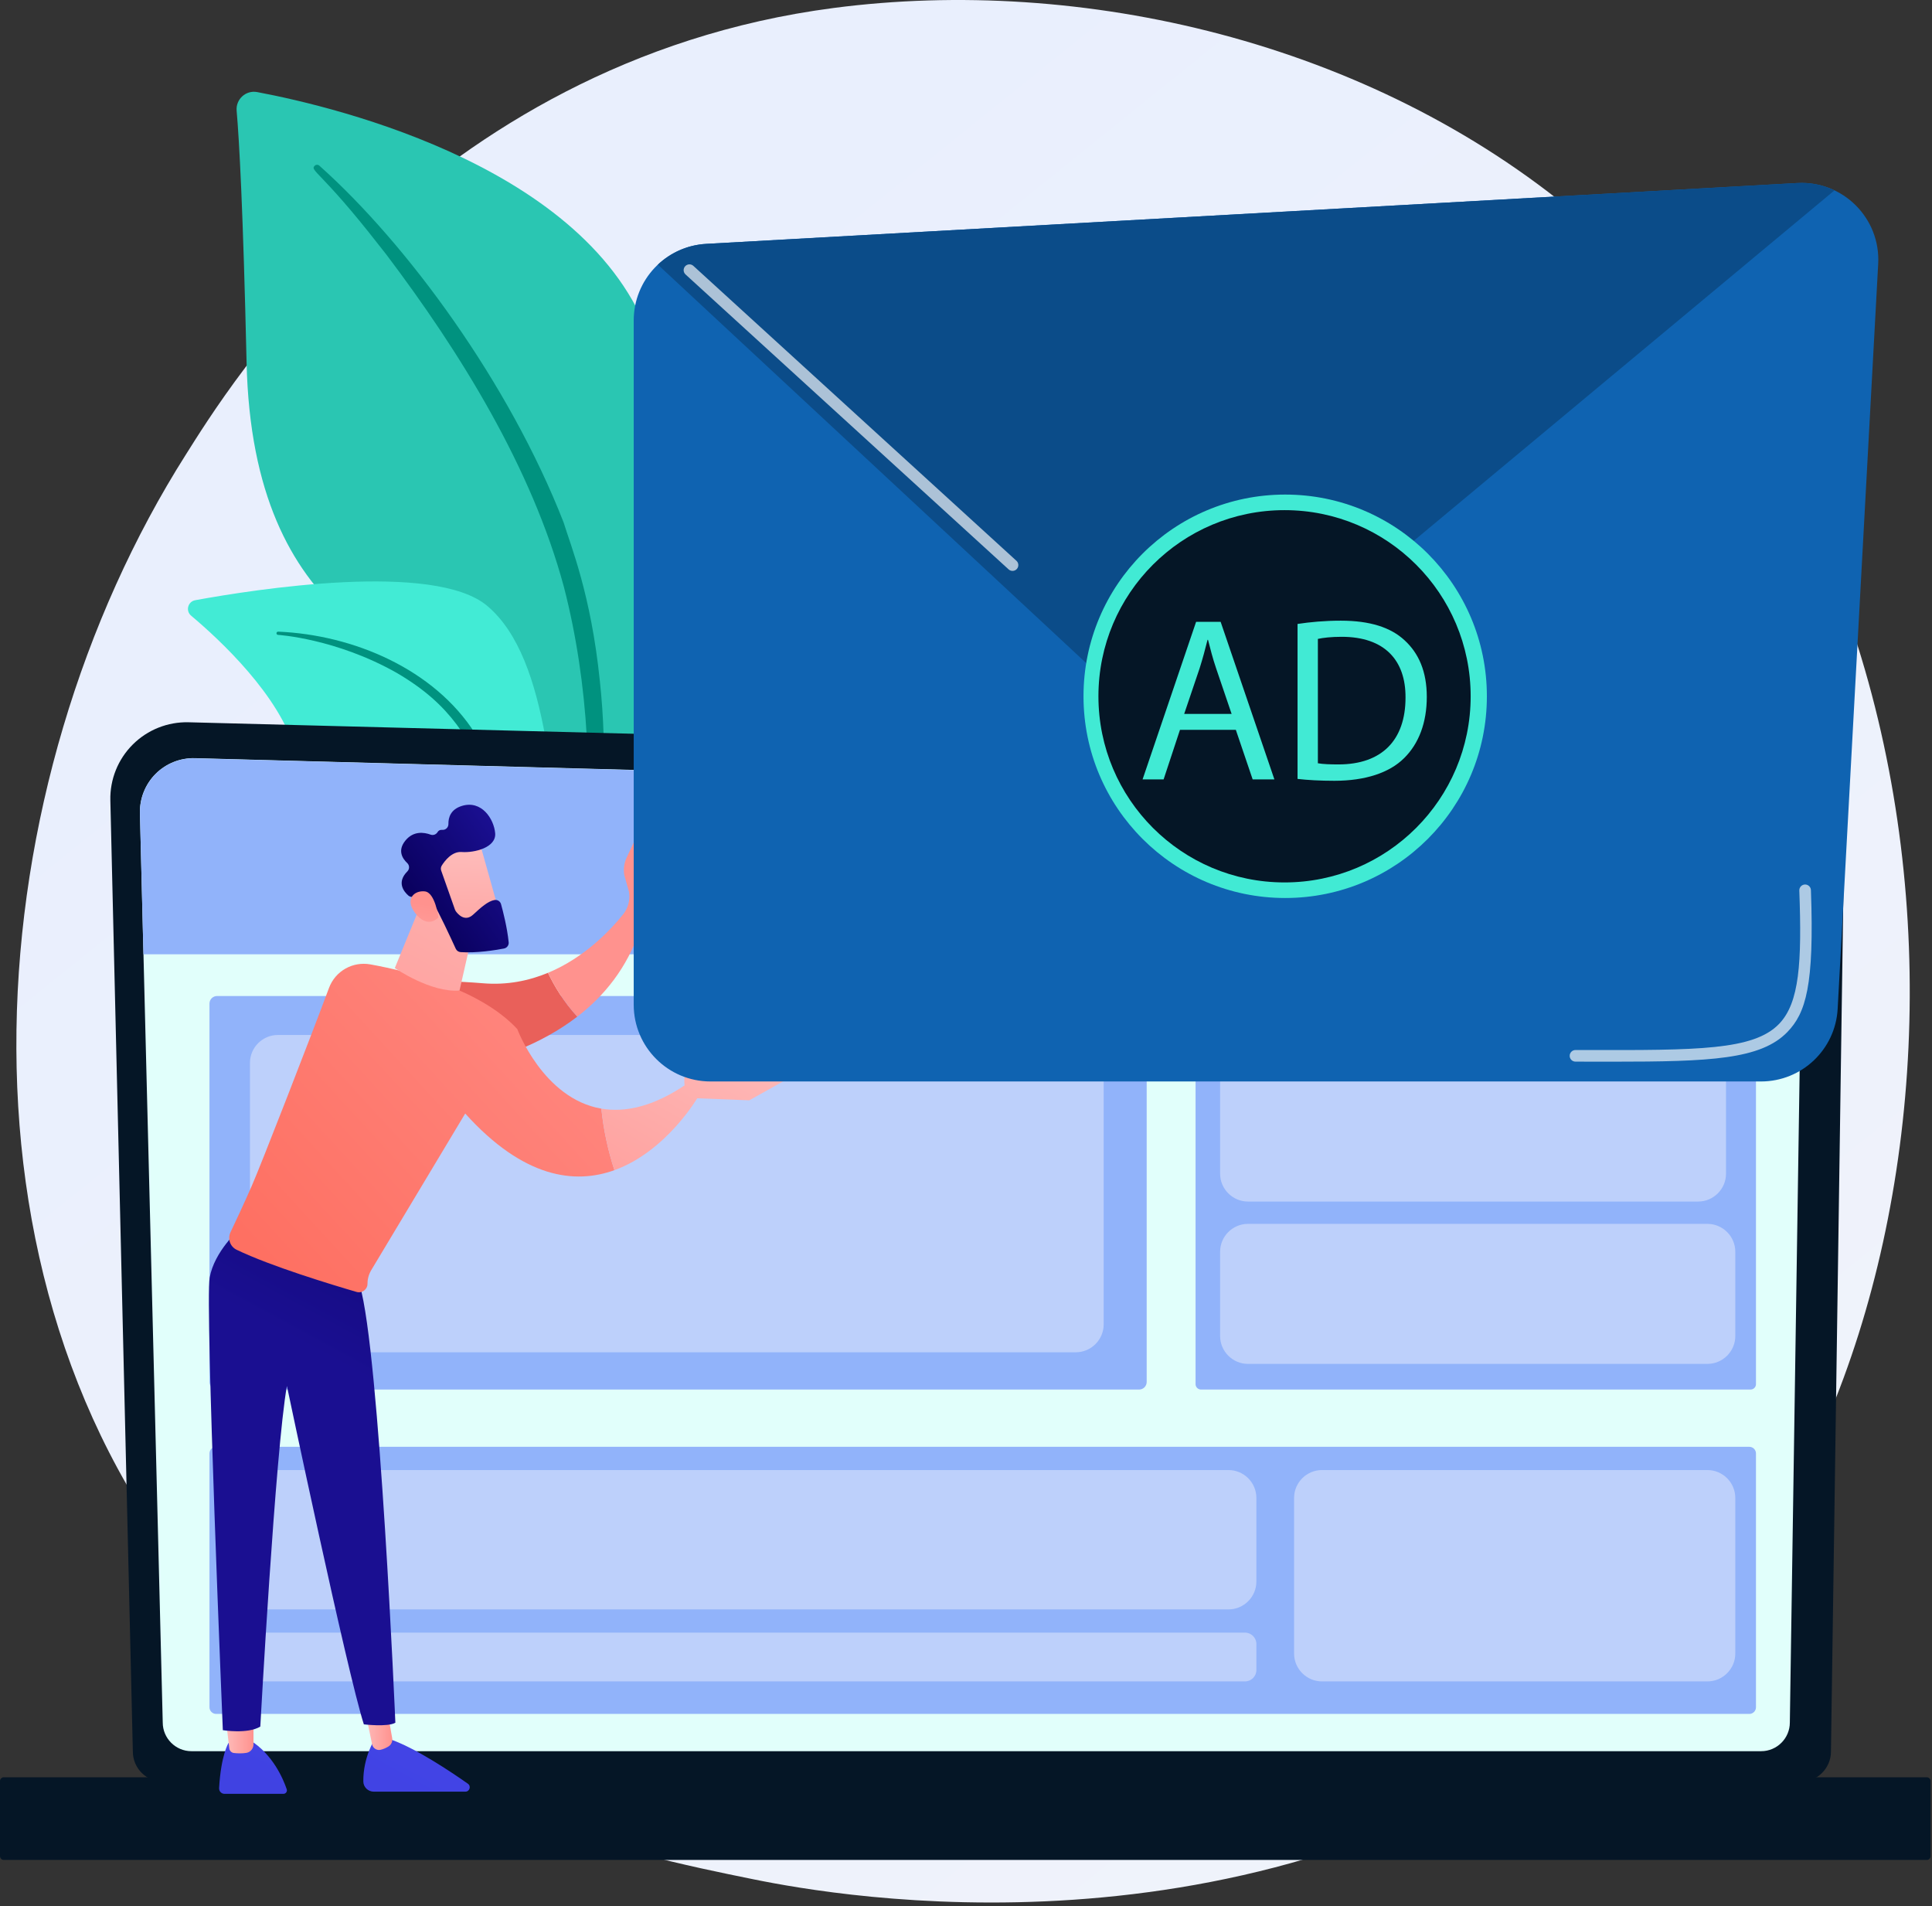 <svg width="372" height="367" viewBox="0 0 372 367" fill="none" xmlns="http://www.w3.org/2000/svg">
<rect x="0" y="0" width="372" height="367" fill="#333333" stroke="none"/>
<path d="M325.459 314.751C317.973 322.632 310.89 327.714 305.294 331.73C239.51 378.931 161.669 365.172 145.127 361.812C120.698 356.85 73.477 347.259 39.337 307.112C-12.313 246.371 -4.271 150.677 35.792 87.507C43.12 75.953 81.832 11.821 160.509 1.537C208.124 -4.687 263.629 7.865 303.823 41.541C388.195 112.228 382.188 255.028 325.459 314.751Z" fill="url(#paint0_linear_349_1468)"/>
<path d="M111.464 181.005C111.464 181.005 112.307 145.574 95.988 136.091C79.669 126.608 48.641 120.678 47.478 69.803C46.796 40.019 46.06 26.997 45.565 21.318C45.373 19.104 47.34 17.315 49.526 17.727C64.982 20.639 115.19 32.623 125.717 66.893C138.195 107.519 111.464 181.005 111.464 181.005Z" fill="#2AC6B2"/>
<path d="M61.479 31.883C78.444 47.013 98.061 73.792 108.518 100.57C109.86 104.984 113.786 114.368 115.492 131.044C117.014 144.952 116.257 159.647 114.411 169.375C114.295 169.99 113.701 170.394 113.086 170.278C112.029 170.078 112.169 168.94 112.178 168.977C114.287 152.356 113.412 131.669 108.58 113.004C102.407 90.084 88.638 67.863 74.396 49.017L72.931 47.161C61.897 32.992 59.574 32.887 60.606 31.899C60.849 31.664 61.231 31.663 61.479 31.883Z" fill="#00927F"/>
<path d="M137.689 249.126C139.897 250.209 116.787 221.147 109.548 175.504C106.136 153.996 106.092 127.048 93.84 116.664C83.643 108.021 48.944 113.477 37.591 115.551C36.172 115.81 35.694 117.602 36.8 118.529C42.244 123.101 53.892 133.888 56.926 144.757C60.927 159.085 74.548 168.197 86.742 170.663C98.936 173.128 105.72 175.522 111.66 195.024C117.601 214.525 131.417 246.049 137.689 249.126Z" fill="#42EBD5"/>
<path d="M53.559 121.605C68.044 122.212 83.594 128.819 91.484 141.213L92.228 142.396C93.949 145.169 103.697 164.884 109.111 181.226C109.179 181.43 109.068 181.65 108.864 181.716C108.517 181.832 108.344 181.45 108.377 181.484C104.604 172.251 99.188 160.546 94.872 151.793C90.245 142.242 87.007 135.773 76.451 129.578C64.703 122.905 53.48 122.218 53.514 122.225C53.342 122.208 53.218 122.055 53.235 121.883C53.253 121.72 53.396 121.598 53.559 121.605Z" fill="#00927F"/>
<path d="M25.579 337.209C25.579 340.412 28.203 343.034 31.409 343.034H346.714C349.921 343.034 352.544 340.412 352.544 337.209L355.168 156.012C355.168 152.808 351.393 146.553 344.475 147.024L36.325 139.051C32.301 138.946 28.411 140.495 25.562 143.336C22.713 146.176 21.153 150.06 21.249 154.08L25.579 337.209Z" fill="#051626"/>
<path d="M31.336 331.62C31.336 334.654 33.819 337.137 36.852 337.137H339.111C342.144 337.137 344.627 334.654 344.627 331.62L347.103 167.128C346.812 157.229 338.134 153.671 332.873 153.882L37.538 145.959C34.711 145.883 31.978 146.973 29.975 148.969C27.973 150.966 26.872 153.699 26.943 156.526L31.336 331.62Z" fill="#E1FFFB"/>
<path d="M0.739 358.076H370.991C371.398 358.076 371.73 357.744 371.73 357.337V342.895C371.73 342.489 371.398 342.156 370.991 342.156H0.739C0.332 342.156 0 342.489 0 342.895V357.337C0 357.744 0.332 358.076 0.739 358.076Z" fill="#051626"/>
<path d="M346.856 183.716L347.102 167.235C346.81 157.337 338.132 153.725 332.871 153.936L37.538 145.985C34.711 145.909 31.978 146.985 29.975 148.982C27.974 150.98 26.872 153.812 26.943 156.638L27.619 183.715H346.856V183.716Z" fill="#91B3FA"/>
<path d="M219.328 267.516H41.794C40.987 267.516 40.333 266.861 40.333 266.054V193.212C40.333 192.405 40.987 191.751 41.794 191.751H219.328C220.136 191.751 220.79 192.405 220.79 193.212V266.054C220.79 266.861 220.136 267.516 219.328 267.516Z" fill="#91B3FA"/>
<path d="M337.061 267.515H231.248C230.67 267.515 230.201 267.047 230.201 266.469V192.798C230.201 192.22 230.67 191.752 231.248 191.752H337.061C337.639 191.752 338.108 192.22 338.108 192.798V266.469C338.108 267.047 337.639 267.515 337.061 267.515Z" fill="#91B3FA"/>
<path d="M336.822 329.963H41.62C40.91 329.963 40.334 329.388 40.334 328.677V279.822C40.334 279.112 40.91 278.536 41.62 278.536H336.822C337.532 278.536 338.108 279.112 338.108 279.822V328.677C338.108 329.388 337.532 329.963 336.822 329.963Z" fill="#91B3FA"/>
<path d="M239.722 323.702H48.46C47.257 323.702 46.272 322.717 46.272 321.512V316.5C46.272 315.297 47.257 314.312 48.46 314.312H239.722C240.925 314.312 241.912 315.297 241.912 316.5V321.512C241.912 322.717 240.927 323.702 239.722 323.702Z" fill="#BDD0FB"/>
<path d="M328.76 262.575H240.294C237.343 262.575 234.928 260.16 234.928 257.209V240.983C234.928 238.032 237.343 235.617 240.294 235.617H328.76C331.711 235.617 334.126 238.032 334.126 240.983V257.209C334.126 260.16 331.711 262.575 328.76 262.575Z" fill="#BDD0FB"/>
<path d="M326.972 231.321H240.294C237.343 231.321 234.928 228.906 234.928 225.955V203.231C234.928 200.28 237.343 197.865 240.294 197.865H326.972C329.923 197.865 332.338 200.28 332.338 203.231V225.955C332.338 228.906 329.923 231.321 326.972 231.321Z" fill="#BDD0FB"/>
<path d="M236.546 309.841H50.356C47.405 309.841 44.99 307.426 44.99 304.475V288.379C44.99 285.427 47.405 283.013 50.356 283.013H236.546C239.497 283.013 241.912 285.427 241.912 288.379V304.475C241.912 307.427 239.497 309.841 236.546 309.841Z" fill="#BDD0FB"/>
<path d="M328.76 323.702H254.538C251.586 323.702 249.172 321.287 249.172 318.336V288.379C249.172 285.427 251.586 283.013 254.538 283.013H328.76C331.711 283.013 334.126 285.427 334.126 288.379V318.336C334.126 321.288 331.711 323.702 328.76 323.702Z" fill="#BDD0FB"/>
<path d="M207.142 260.339H53.495C50.544 260.339 48.129 257.924 48.129 254.973V204.621C48.129 201.67 50.544 199.255 53.495 199.255H207.142C210.093 199.255 212.508 201.67 212.508 204.621V254.973C212.508 257.924 210.093 260.339 207.142 260.339Z" fill="#BDD0FB"/>
<path d="M44.002 335.551C44.002 335.551 42.552 337.839 42.187 344.242C42.153 344.839 42.625 345.348 43.223 345.348H54.572C55.028 345.348 55.354 344.9 55.208 344.467C54.543 342.499 52.531 337.701 48.044 334.958L44.002 335.551Z" fill="url(#paint1_linear_349_1468)"/>
<path d="M43.509 331.212L44.151 336.595C44.206 337.059 44.571 337.431 45.036 337.485C45.656 337.557 46.558 337.606 47.436 337.462C48.233 337.332 48.807 336.621 48.807 335.813V330.616L43.509 331.212Z" fill="url(#paint2_linear_349_1468)"/>
<path d="M72.082 334.958C72.082 334.958 69.909 338.335 69.957 342.969C69.967 344.062 70.881 344.93 71.974 344.93H89.6C90.426 344.93 90.761 343.869 90.086 343.396C86.75 341.053 80.195 336.679 75.453 334.958H72.082Z" fill="url(#paint3_linear_349_1468)"/>
<path d="M70.268 329.146L71.638 335.794C71.791 336.537 72.518 337.038 73.258 336.871C73.708 336.771 74.241 336.578 74.808 336.223C75.349 335.885 75.622 335.243 75.511 334.616L74.094 326.563L70.268 329.146Z" fill="url(#paint4_linear_349_1468)"/>
<path d="M46.025 236.722C46.025 236.722 41.264 240.92 40.368 245.969C39.472 251.019 42.906 333.093 42.906 333.093C42.906 333.093 47.666 333.885 50.12 332.399C50.12 332.399 53.031 279.134 55.243 266.826C55.243 266.826 66.846 322.002 70.06 331.971C70.06 331.971 74.646 332.53 76.126 331.656C76.126 331.656 73.087 260.132 69.267 247.416L46.025 236.722Z" fill="url(#paint5_linear_349_1468)"/>
<path d="M55.104 265.093C54.874 265.093 54.665 264.938 54.605 264.707L52.633 257.144L48.434 254.451C48.194 254.297 48.124 253.978 48.279 253.737C48.433 253.496 48.752 253.427 48.993 253.581L53.362 256.384C53.472 256.455 53.55 256.564 53.583 256.689L55.605 264.446C55.677 264.722 55.512 265.005 55.235 265.077C55.192 265.087 55.149 265.093 55.104 265.093Z" fill="url(#paint6_linear_349_1468)"/>
<path d="M93.004 189.298C72.964 187.634 67.725 191.782 67.725 191.782L77.355 206.986C77.355 206.986 97.048 206.597 111.158 195.722C108.517 192.878 106.683 189.735 105.507 187.287C101.869 188.799 97.679 189.686 93.004 189.298Z" fill="url(#paint7_linear_349_1468)"/>
<path d="M124.388 159.881C124.361 159.239 123.491 159.065 123.218 159.646L120.66 165.103C120.166 166.157 120.008 167.339 120.206 168.486L121.104 171.662C121.372 173.211 120.968 174.797 119.985 176.026C117.636 178.964 112.631 184.328 105.507 187.289C106.683 189.736 108.517 192.878 111.158 195.723C116.336 191.734 120.762 186.332 123.188 179.019C124.349 178.662 125.126 177.568 125.08 176.353L124.388 159.881Z" fill="url(#paint8_linear_349_1468)"/>
<path d="M99.601 198.113C92.546 190.51 79.107 187.077 71.328 185.665C67.918 185.046 64.559 186.943 63.351 190.191C59.849 199.603 50.327 224.091 48.481 228.299C46.967 231.753 45.386 235.124 44.382 237.232C43.781 238.492 44.306 239.999 45.563 240.605C52.109 243.76 63.888 247.33 68.663 248.723C69.713 249.029 70.76 248.24 70.76 247.146C70.76 246.219 71.012 245.307 71.49 244.512L89.574 214.374C100.846 226.873 110.719 228.015 118.302 225.28C117.026 221.339 116.192 217.391 115.791 213.436C104.588 211.516 99.601 198.113 99.601 198.113Z" fill="url(#paint9_linear_349_1468)"/>
<path d="M134.308 211.338L132.285 208.642C125.74 213.137 120.269 214.203 115.79 213.435C116.19 217.391 117.025 221.339 118.3 225.279C128.29 221.676 134.308 211.338 134.308 211.338Z" fill="url(#paint10_linear_349_1468)"/>
<path d="M132.882 211.386L144.272 211.83L154.759 205.972C153.253 205.029 144.741 206.957 144.741 206.957C144.741 206.957 135.842 205.611 133.434 205.608C131.434 205.606 131.719 208.482 131.873 209.457C131.905 209.656 131.931 209.776 131.931 209.776L132.882 211.386Z" fill="url(#paint11_linear_349_1468)"/>
<path d="M82.029 171.704L76.02 186.369C76.02 186.369 82.925 191.149 88.481 190.693L91.48 177.506L82.029 171.704Z" fill="url(#paint12_linear_349_1468)"/>
<path d="M92.18 161.706C92.317 161.901 96.528 177.11 96.528 177.11L87.793 179.33L81.66 165.507C81.662 165.507 89.876 158.441 92.18 161.706Z" fill="url(#paint13_linear_349_1468)"/>
<path d="M84.95 167.607L87.608 175.136C87.642 175.233 87.688 175.322 87.747 175.406C88.108 175.919 89.478 177.59 91.103 176.085C92.579 174.718 93.945 173.492 95.207 173.27C95.773 173.17 96.323 173.516 96.476 174.07C96.858 175.452 97.661 178.582 97.945 181.409C98.002 181.982 97.606 182.501 97.04 182.608C95.334 182.933 91.716 183.515 88.697 183.301C88.287 183.273 87.927 183.027 87.756 182.654C86.924 180.836 84.373 175.318 83.425 173.89C82.534 172.55 80.352 172.587 79.438 172.668C79.138 172.694 78.843 172.597 78.616 172.4C77.816 171.697 76.292 169.906 78.436 167.761C78.884 167.312 78.873 166.588 78.41 166.153C77.489 165.287 76.505 163.753 78.038 161.85C79.597 159.915 81.655 160.222 82.915 160.683C83.425 160.869 83.981 160.653 84.258 160.187C84.416 159.922 84.691 159.72 85.169 159.762C85.812 159.817 86.352 159.281 86.341 158.636C86.318 157.396 86.762 155.83 88.912 155.16C92.728 153.972 95.108 157.659 95.343 160.41C95.579 163.161 91.368 164.212 88.893 164.028C87.01 163.887 85.613 165.753 85.051 166.654C84.874 166.94 84.838 167.29 84.95 167.607Z" fill="url(#paint14_linear_349_1468)"/>
<path d="M84.42 176.621C84.42 176.621 83.804 171.845 81.817 171.611C79.83 171.377 77.897 173.009 79.872 175.69C82.33 179.025 84.42 176.621 84.42 176.621Z" fill="url(#paint15_linear_349_1468)"/>
<path d="M339.07 208.203H136.805C128.638 208.203 122.019 201.582 122.019 193.417V61.711C122.019 53.865 128.148 47.385 135.982 46.948L346.052 35.239C354.847 34.748 362.118 42.01 361.639 50.805L353.835 194.219C353.407 202.062 346.924 208.203 339.07 208.203Z" fill="#0F63B1"/>
<path d="M242.66 128.73L353.224 36.649C351.067 35.62 348.626 35.095 346.052 35.239L135.982 46.948C132.371 47.15 129.122 48.638 126.668 50.951L209.416 127.907C218.4 136.262 233.178 136.627 242.66 128.73Z" fill="#0B4C89"/>
<g opacity="0.66">
<path d="M194.958 109.91C194.689 109.91 194.42 109.813 194.205 109.618L131.998 52.836C131.543 52.42 131.51 51.712 131.926 51.257C132.342 50.802 133.049 50.769 133.505 51.185L195.713 107.966C196.168 108.382 196.201 109.09 195.785 109.545C195.564 109.787 195.262 109.91 194.958 109.91Z" fill="white"/>
</g>
<g opacity="0.66">
<path d="M310.557 204.394C308.869 204.394 307.107 204.39 305.269 204.387L303.354 204.383C302.736 204.382 302.236 203.881 302.238 203.263C302.239 202.647 302.739 202.147 303.356 202.147H303.358L305.274 202.151C326.812 202.191 337.631 202.214 342.549 197.126C346.489 193.048 346.954 185.277 346.452 171.442C346.43 170.825 346.911 170.307 347.529 170.285C348.137 170.261 348.664 170.744 348.686 171.361C349.356 189.799 347.686 195.026 344.156 198.68C339.039 203.972 329.252 204.394 310.557 204.394Z" fill="white"/>
</g>
<path d="M247.459 172.882C268.907 172.882 286.293 155.496 286.293 134.048C286.293 112.601 268.907 95.214 247.459 95.214C226.012 95.214 208.625 112.601 208.625 134.048C208.625 155.496 226.012 172.882 247.459 172.882Z" fill="#41EAD4"/>
<path d="M247.335 169.884C267.126 169.884 283.171 153.84 283.171 134.048C283.171 114.257 267.126 98.212 247.335 98.212C227.543 98.212 211.499 114.257 211.499 134.048C211.499 153.84 227.543 169.884 247.335 169.884Z" fill="#051626"/>
<path d="M227.2 140.506L224.05 150.047H220L230.305 119.715H235.03L245.38 150.047H241.195L237.955 140.506H227.2ZM237.145 137.445L234.175 128.715C233.5 126.735 233.048 124.935 232.6 123.179H232.509C232.059 124.979 231.565 126.825 230.979 128.669L228.01 137.444H237.145V137.445Z" fill="#41EAD4"/>
<path d="M249.838 120.121C252.223 119.761 255.059 119.49 258.164 119.49C263.789 119.49 267.794 120.796 270.45 123.271C273.15 125.746 274.725 129.255 274.725 134.161C274.725 139.111 273.194 143.161 270.36 145.951C267.525 148.785 262.844 150.316 256.949 150.316C254.159 150.316 251.818 150.181 249.838 149.956V120.121ZM253.752 146.941C254.742 147.121 256.182 147.166 257.713 147.166C266.083 147.166 270.628 142.486 270.628 134.295C270.672 127.14 266.622 122.596 258.342 122.596C256.317 122.596 254.786 122.776 253.752 123.001V146.941Z" fill="#41EAD4"/>
<defs>
<linearGradient id="paint0_linear_349_1468" x1="415.12" y1="474.375" x2="89.207" y2="69.612" gradientUnits="userSpaceOnUse">
<stop stop-color="#F3F5FA"/>
<stop offset="1" stop-color="#E9EFFD"/>
</linearGradient>
<linearGradient id="paint1_linear_349_1468" x1="131.626" y1="190.193" x2="47.682" y2="343.749" gradientUnits="userSpaceOnUse">
<stop stop-color="#4F52FF"/>
<stop offset="1" stop-color="#4042E2"/>
</linearGradient>
<linearGradient id="paint2_linear_349_1468" x1="43.51" y1="334.085" x2="48.806" y2="334.085" gradientUnits="userSpaceOnUse">
<stop stop-color="#FEBBBA"/>
<stop offset="1" stop-color="#FF928E"/>
</linearGradient>
<linearGradient id="paint3_linear_349_1468" x1="155.743" y1="203.376" x2="71.798" y2="356.932" gradientUnits="userSpaceOnUse">
<stop stop-color="#4F52FF"/>
<stop offset="1" stop-color="#4042E2"/>
</linearGradient>
<linearGradient id="paint4_linear_349_1468" x1="70.267" y1="331.733" x2="75.534" y2="331.733" gradientUnits="userSpaceOnUse">
<stop stop-color="#FEBBBA"/>
<stop offset="1" stop-color="#FF928E"/>
</linearGradient>
<linearGradient id="paint5_linear_349_1468" x1="105.431" y1="201.077" x2="70.556" y2="265.462" gradientUnits="userSpaceOnUse">
<stop stop-color="#09005D"/>
<stop offset="1" stop-color="#1A0F91"/>
</linearGradient>
<linearGradient id="paint6_linear_349_1468" x1="135.257" y1="162.572" x2="62.823" y2="246.632" gradientUnits="userSpaceOnUse">
<stop stop-color="#09005D"/>
<stop offset="1" stop-color="#1A0F91"/>
</linearGradient>
<linearGradient id="paint7_linear_349_1468" x1="140.738" y1="9.52" x2="92.282" y2="183.551" gradientUnits="userSpaceOnUse">
<stop stop-color="#E1473D"/>
<stop offset="1" stop-color="#E9605A"/>
</linearGradient>
<linearGradient id="paint8_linear_349_1468" x1="219.966" y1="109.944" x2="136.022" y2="165.224" gradientUnits="userSpaceOnUse">
<stop stop-color="#FEBBBA"/>
<stop offset="1" stop-color="#FF928E"/>
</linearGradient>
<linearGradient id="paint9_linear_349_1468" x1="134.818" y1="166.763" x2="51.657" y2="243.217" gradientUnits="userSpaceOnUse">
<stop stop-color="#FF928E"/>
<stop offset="1" stop-color="#FE7062"/>
</linearGradient>
<linearGradient id="paint10_linear_349_1468" x1="135.883" y1="192.885" x2="105.704" y2="247.208" gradientUnits="userSpaceOnUse">
<stop stop-color="#FEBBBA"/>
<stop offset="1" stop-color="#FF928E"/>
</linearGradient>
<linearGradient id="paint11_linear_349_1468" x1="147.297" y1="199.226" x2="117.118" y2="253.548" gradientUnits="userSpaceOnUse">
<stop stop-color="#FEBBBA"/>
<stop offset="1" stop-color="#FF928E"/>
</linearGradient>
<linearGradient id="paint12_linear_349_1468" x1="102.248" y1="149.973" x2="61.284" y2="225.24" gradientUnits="userSpaceOnUse">
<stop stop-color="#FEBBBA"/>
<stop offset="1" stop-color="#FF928E"/>
</linearGradient>
<linearGradient id="paint13_linear_349_1468" x1="89.338" y1="163.84" x2="88.359" y2="193.848" gradientUnits="userSpaceOnUse">
<stop stop-color="#FEBBBA"/>
<stop offset="1" stop-color="#FF928E"/>
</linearGradient>
<linearGradient id="paint14_linear_349_1468" x1="81.374" y1="176.534" x2="99.042" y2="164.063" gradientUnits="userSpaceOnUse">
<stop stop-color="#09005D"/>
<stop offset="1" stop-color="#1A0F91"/>
</linearGradient>
<linearGradient id="paint15_linear_349_1468" x1="78.613" y1="194.627" x2="81.885" y2="174.082" gradientUnits="userSpaceOnUse">
<stop stop-color="#FEBBBA"/>
<stop offset="1" stop-color="#FF928E"/>
</linearGradient>
</defs>
</svg>
